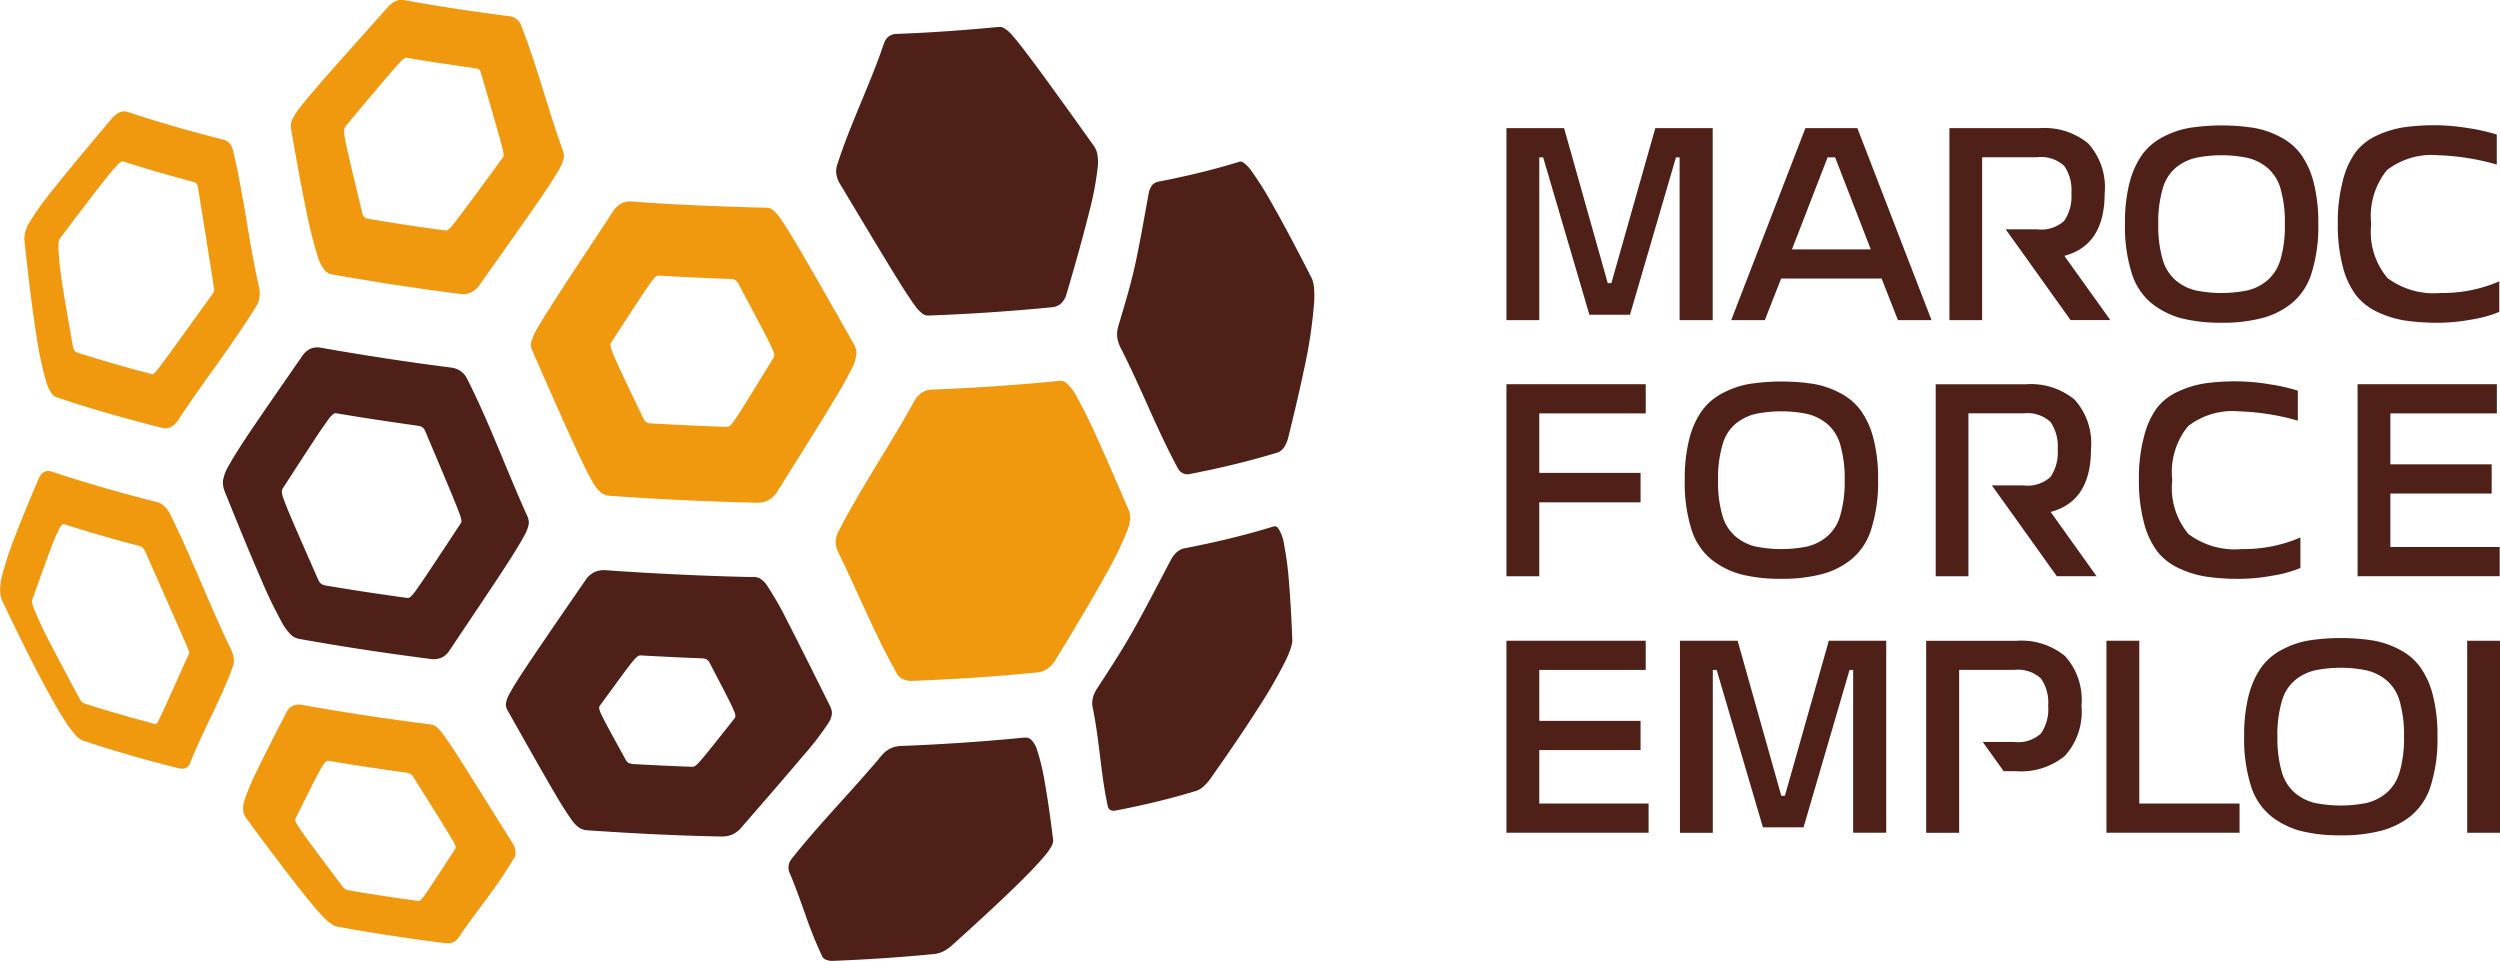 <svg xmlns="http://www.w3.org/2000/svg" xmlns:xlink="http://www.w3.org/1999/xlink" width="109.274" height="42" viewBox="0 0 109.274 42">
  <defs>
    <clipPath id="clip-path">
      <rect id="Rectangle_13" data-name="Rectangle 13" width="109.274" height="42" fill="none"/>
    </clipPath>
  </defs>
  <g id="Groupe_7" data-name="Groupe 7" transform="translate(0 0)">
    <g id="Groupe_6" data-name="Groupe 6" transform="translate(0 0)" clip-path="url(#clip-path)">
      <path id="Tracé_1" data-name="Tracé 1" d="M69.467,18.373q1.763-.463,1.763-2.739a2.849,2.849,0,0,0-.716-2.169,3.006,3.006,0,0,0-2.132-.672H64.444v8.391h1.43V14.065h2.405a1.49,1.49,0,0,1,1.182.375,1.863,1.863,0,0,1,.315,1.193,1.9,1.9,0,0,1-.315,1.212,1.49,1.49,0,0,1-1.182.37H66.9l.915,1.277,1.921,2.69h1.738Z" transform="translate(20.165 4.003)" fill="#4e2017"/>
      <path id="Tracé_2" data-name="Tracé 2" d="M56.241,12.791v1.276H51.587v2.6h4.428v1.288H51.587v3.231H50.153V12.791Z" transform="translate(15.693 4.003)" fill="#4e2017"/>
      <path id="Tracé_3" data-name="Tracé 3" d="M71.435,15.1A3.554,3.554,0,0,1,72,13.854a2.456,2.456,0,0,1,.944-.722,4.349,4.349,0,0,1,1.168-.351,9.864,9.864,0,0,1,1.4-.085,8.932,8.932,0,0,1,1.389.125,8.19,8.19,0,0,1,1.254.282v1.31a10.516,10.516,0,0,0-2.564-.407,3.193,3.193,0,0,0-2.236.65,3.182,3.182,0,0,0-.689,2.355,3.136,3.136,0,0,0,.712,2.361,3.381,3.381,0,0,0,2.326.655,6.234,6.234,0,0,0,2.564-.508v1.333a5.326,5.326,0,0,1-1.23.339,8.255,8.255,0,0,1-1.4.137,10.07,10.07,0,0,1-1.457-.091,4.461,4.461,0,0,1-1.2-.362,2.554,2.554,0,0,1-.96-.734,3.539,3.539,0,0,1-.587-1.254A7.076,7.076,0,0,1,71.209,17a7.009,7.009,0,0,1,.226-1.9" transform="translate(22.282 3.973)" fill="#4e2017"/>
      <path id="Tracé_4" data-name="Tracé 4" d="M78.489,21.184V12.79h6.088v1.277H79.922v2.225h4.428v1.276H79.922v2.338H84.7v1.276Z" transform="translate(24.56 4.003)" fill="#4e2017"/>
      <path id="Tracé_5" data-name="Tracé 5" d="M56.291,15.2a3.649,3.649,0,0,1,.555-1.23,2.563,2.563,0,0,1,.9-.763,3.939,3.939,0,0,1,1.158-.4,9.314,9.314,0,0,1,2.824,0,3.926,3.926,0,0,1,1.158.4,2.587,2.587,0,0,1,.9.763,3.651,3.651,0,0,1,.554,1.237,7,7,0,0,1,.2,1.789,6.788,6.788,0,0,1-.3,2.158,2.739,2.739,0,0,1-.886,1.333,3.477,3.477,0,0,1-1.316.643,6.769,6.769,0,0,1-1.729.193,7.046,7.046,0,0,1-1.729-.186,3.611,3.611,0,0,1-1.316-.65,2.746,2.746,0,0,1-.885-1.333A6.791,6.791,0,0,1,56.089,17a7.088,7.088,0,0,1,.2-1.8m1.255,1.808a5.281,5.281,0,0,0,.185,1.531,1.909,1.909,0,0,0,.57.926,2.143,2.143,0,0,0,.853.441,5.733,5.733,0,0,0,2.316,0,2.126,2.126,0,0,0,.853-.441,1.89,1.89,0,0,0,.57-.926,5.271,5.271,0,0,0,.188-1.531,5.271,5.271,0,0,0-.188-1.531,1.861,1.861,0,0,0-.57-.92,2.179,2.179,0,0,0-.853-.435,5.672,5.672,0,0,0-2.316,0,2.2,2.2,0,0,0-.853.435,1.835,1.835,0,0,0-.563.915,5.225,5.225,0,0,0-.192,1.536" transform="translate(17.551 3.976)" fill="#4e2017"/>
      <path id="Tracé_6" data-name="Tracé 6" d="M50.153,29.724V21.331h6.088v1.277H51.587v2.225h4.428V26.11H51.587v2.338h4.779v1.276Z" transform="translate(15.693 6.675)" fill="#4e2017"/>
      <path id="Tracé_7" data-name="Tracé 7" d="M58.449,21.331l1.909,6.777h.158l1.921-6.777h2.508v8.393H63.5V22.608h-.159l-2.01,6.88H59.556l-2.022-6.88h-.169v7.117H55.929V21.331Z" transform="translate(17.501 6.675)" fill="#4e2017"/>
      <path id="Tracé_8" data-name="Tracé 8" d="M70.2,22.005a3.012,3.012,0,0,0-2.133-.672H64.126v8.392h1.442v-7.12h2.4a1.483,1.483,0,0,1,1.175.375,1.831,1.831,0,0,1,.315,1.193,1.864,1.864,0,0,1-.315,1.212,1.483,1.483,0,0,1-1.175.37H66.6l.915,1.279h.55a3.023,3.023,0,0,0,2.127-.674,2.876,2.876,0,0,0,.722-2.187,2.851,2.851,0,0,0-.716-2.169" transform="translate(20.066 6.676)" fill="#4e2017"/>
      <path id="Tracé_9" data-name="Tracé 9" d="M75.946,29.724H70.128V21.331h1.435v7.117h4.383Z" transform="translate(21.944 6.675)" fill="#4e2017"/>
      <path id="Tracé_10" data-name="Tracé 10" d="M74.916,23.741a3.649,3.649,0,0,1,.554-1.23,2.58,2.58,0,0,1,.9-.763,3.926,3.926,0,0,1,1.158-.4,9.305,9.305,0,0,1,2.823,0,3.926,3.926,0,0,1,1.158.4,2.6,2.6,0,0,1,.9.763,3.651,3.651,0,0,1,.554,1.237,7.009,7.009,0,0,1,.2,1.789,6.829,6.829,0,0,1-.294,2.158,2.748,2.748,0,0,1-.886,1.333,3.483,3.483,0,0,1-1.317.643,6.759,6.759,0,0,1-1.728.193,7.046,7.046,0,0,1-1.729-.186,3.59,3.59,0,0,1-1.316-.65,2.748,2.748,0,0,1-.886-1.333,6.83,6.83,0,0,1-.294-2.158,7.084,7.084,0,0,1,.2-1.8m1.254,1.808a5.277,5.277,0,0,0,.186,1.531,1.9,1.9,0,0,0,.57.926,2.125,2.125,0,0,0,.853.441,5.733,5.733,0,0,0,2.316,0,2.112,2.112,0,0,0,.852-.441,1.9,1.9,0,0,0,.571-.926,5.322,5.322,0,0,0,.186-1.531,5.322,5.322,0,0,0-.186-1.531,1.872,1.872,0,0,0-.571-.92,2.165,2.165,0,0,0-.852-.435,5.671,5.671,0,0,0-2.316,0,2.179,2.179,0,0,0-.853.435,1.837,1.837,0,0,0-.565.915,5.225,5.225,0,0,0-.192,1.536" transform="translate(23.378 6.648)" fill="#4e2017"/>
      <rect id="Rectangle_12" data-name="Rectangle 12" width="1.434" height="8.393" transform="translate(107.84 28.007)" fill="#4e2017"/>
      <path id="Tracé_11" data-name="Tracé 11" d="M52.672,4.265l1.909,6.777h.158l1.921-6.777h2.508v8.393H57.722V5.541h-.159l-2.01,6.88H53.779l-2.022-6.88h-.169v7.117H50.153V4.265Z" transform="translate(15.693 1.335)" fill="#4e2017"/>
      <path id="Tracé_12" data-name="Tracé 12" d="M60.879,4.265h2.27l3.242,8.392H64.923l-.713-1.818H59.817l-.712,1.818H57.636Zm-.588,5.3h3.445L62.177,5.541h-.328Z" transform="translate(18.035 1.335)" fill="#4e2017"/>
      <path id="Tracé_13" data-name="Tracé 13" d="M69.923,9.847q1.763-.463,1.763-2.739a2.849,2.849,0,0,0-.716-2.169,3.006,3.006,0,0,0-2.132-.672H64.9v8.391h1.43V5.539h2.405a1.49,1.49,0,0,1,1.182.375,1.863,1.863,0,0,1,.315,1.193,1.9,1.9,0,0,1-.315,1.212,1.49,1.49,0,0,1-1.182.37H67.36l.915,1.277,1.921,2.69h1.738Z" transform="translate(20.308 1.335)" fill="#4e2017"/>
      <path id="Tracé_14" data-name="Tracé 14" d="M78.055,6.577a3.554,3.554,0,0,1,.57-1.249,2.456,2.456,0,0,1,.944-.722,4.349,4.349,0,0,1,1.168-.351,9.864,9.864,0,0,1,1.4-.085,8.932,8.932,0,0,1,1.389.125,8.191,8.191,0,0,1,1.254.282v1.31a10.516,10.516,0,0,0-2.564-.407,3.193,3.193,0,0,0-2.236.65,3.182,3.182,0,0,0-.689,2.355A3.136,3.136,0,0,0,80,10.846a3.381,3.381,0,0,0,2.326.655,6.234,6.234,0,0,0,2.564-.508v1.333a5.326,5.326,0,0,1-1.23.339,8.255,8.255,0,0,1-1.4.137A10.07,10.07,0,0,1,80.8,12.71a4.461,4.461,0,0,1-1.2-.362,2.554,2.554,0,0,1-.96-.734,3.539,3.539,0,0,1-.587-1.254,7.076,7.076,0,0,1-.221-1.887,7.008,7.008,0,0,1,.226-1.9" transform="translate(24.353 1.305)" fill="#4e2017"/>
      <path id="Tracé_15" data-name="Tracé 15" d="M70.948,6.675a3.648,3.648,0,0,1,.554-1.23,2.58,2.58,0,0,1,.9-.763,3.926,3.926,0,0,1,1.158-.4,9.305,9.305,0,0,1,2.823,0,3.926,3.926,0,0,1,1.158.4,2.6,2.6,0,0,1,.9.763,3.651,3.651,0,0,1,.554,1.237,7.009,7.009,0,0,1,.2,1.789,6.829,6.829,0,0,1-.294,2.158,2.748,2.748,0,0,1-.886,1.333,3.483,3.483,0,0,1-1.317.643,6.766,6.766,0,0,1-1.728.193,7.046,7.046,0,0,1-1.729-.186,3.59,3.59,0,0,1-1.316-.65,2.748,2.748,0,0,1-.886-1.333,6.829,6.829,0,0,1-.294-2.158,7.083,7.083,0,0,1,.2-1.8M72.2,8.483a5.276,5.276,0,0,0,.186,1.531,1.9,1.9,0,0,0,.57.926,2.125,2.125,0,0,0,.853.441,5.733,5.733,0,0,0,2.316,0,2.112,2.112,0,0,0,.852-.441,1.9,1.9,0,0,0,.571-.926,5.322,5.322,0,0,0,.186-1.531,5.322,5.322,0,0,0-.186-1.531,1.872,1.872,0,0,0-.571-.92,2.165,2.165,0,0,0-.852-.435,5.672,5.672,0,0,0-2.316,0,2.179,2.179,0,0,0-.853.435,1.837,1.837,0,0,0-.565.915A5.225,5.225,0,0,0,72.2,8.483" transform="translate(22.137 1.308)" fill="#4e2017"/>
      <path id="Tracé_16" data-name="Tracé 16" d="M13.028,9.559a.279.279,0,0,1-.133-.07.339.339,0,0,1-.08-.138c-.236-.982-.41-1.7-.533-2.227s-.2-.867-.236-1.091a1.373,1.373,0,0,1-.03-.374.327.327,0,0,1,.075-.158c.75-.9,1.275-1.523,1.648-1.961s.591-.689.73-.832a.867.867,0,0,1,.189-.164.144.144,0,0,1,.1-.017c.492.083.994.164,1.5.24s1.018.151,1.532.222a.308.308,0,0,1,.105.043.256.256,0,0,1,.093.14c.281.968.486,1.674.634,2.193s.242.848.294,1.062a1.729,1.729,0,0,1,.067.341.154.154,0,0,1-.028.108c-.664.909-1.141,1.56-1.488,2.027s-.561.748-.7.919a1.2,1.2,0,0,1-.223.226.164.164,0,0,1-.121.026c-.576-.079-1.149-.161-1.713-.247s-1.126-.176-1.678-.269M19.262.712Q18.061.558,16.9.382C16.125.264,15.363.138,14.619,0a.711.711,0,0,0-.356.049A1.085,1.085,0,0,0,13.933.3C12.754,1.619,11.9,2.576,11.279,3.281s-1,1.157-1.235,1.469a2.166,2.166,0,0,0-.328.542.762.762,0,0,0-.025.341c.267,1.543.483,2.7.666,3.582a19.085,19.085,0,0,0,.461,1.868,2.03,2.03,0,0,0,.347.735.554.554,0,0,0,.323.176q1.355.242,2.768.458t2.867.4a.883.883,0,0,0,.431-.068,1,1,0,0,0,.349-.29c1.041-1.47,1.8-2.542,2.35-3.331s.886-1.3,1.09-1.648a1.973,1.973,0,0,0,.268-.607.677.677,0,0,0-.045-.352c-.328-.9-.607-1.821-.894-2.737s-.579-1.833-.93-2.727A.752.752,0,0,0,19.618.9a.6.6,0,0,0-.356-.189" transform="translate(3.03 0)" fill="#f1990e"/>
      <path id="Tracé_17" data-name="Tracé 17" d="M22.883,16.409a.374.374,0,0,1-.164-.056.378.378,0,0,1-.114-.134c-.76-1.583-1.14-2.376-1.316-2.8s-.151-.465-.1-.557c.948-1.456,1.423-2.185,1.683-2.55s.306-.364.4-.365q.792.047,1.586.084t1.594.066a.35.35,0,0,1,.16.051.385.385,0,0,1,.118.127c.822,1.54,1.233,2.311,1.427,2.718s.171.452.126.542c-.926,1.509-1.388,2.263-1.646,2.642s-.312.381-.421.383q-.837-.028-1.67-.068t-1.662-.088m5.039-9.425c-.985-.022-1.969-.058-2.949-.1s-1.955-.1-2.923-.172a.9.9,0,0,0-.424.088.958.958,0,0,0-.328.3c-.933,1.413-1.635,2.471-2.157,3.272s-.868,1.346-1.091,1.726a3.114,3.114,0,0,0-.362.752.538.538,0,0,0,.033.349c.755,1.712,1.3,2.959,1.717,3.868s.688,1.48.9,1.842a1.7,1.7,0,0,0,.421.546.757.757,0,0,0,.381.123q1.6.114,3.213.19c1.075.05,2.157.088,3.239.113a1.05,1.05,0,0,0,.469-.114,1.11,1.11,0,0,0,.358-.332c1-1.6,1.734-2.764,2.257-3.624s.842-1.413,1.023-1.795a1.7,1.7,0,0,0,.207-.67.867.867,0,0,0-.122-.41c-.92-1.62-1.59-2.8-2.086-3.654s-.819-1.39-1.049-1.725a1.84,1.84,0,0,0-.421-.49.5.5,0,0,0-.3-.08" transform="translate(5.53 2.099)" fill="#f1990e"/>
      <path id="Tracé_18" data-name="Tracé 18" d="M11.861,21.961a.351.351,0,0,1-.15-.068.426.426,0,0,1-.109-.138c-.508-1.155-.863-1.961-1.107-2.53s-.377-.9-.442-1.1A.826.826,0,0,1,10,17.855a.272.272,0,0,1,.045-.135c.582-.9,1.006-1.551,1.318-2.026s.515-.772.653-.956a1.129,1.129,0,0,1,.239-.265.167.167,0,0,1,.137-.025q.882.15,1.787.286T16,15a.368.368,0,0,1,.154.068.4.4,0,0,1,.105.142c.471,1.113.807,1.909,1.045,2.48s.378.919.457,1.137a1.4,1.4,0,0,1,.088.311.161.161,0,0,1-.028.114l-.087.133c-.029.043-.058.085-.085.129-.483.734-.851,1.289-1.13,1.709s-.474.705-.613.9a2.034,2.034,0,0,1-.291.353.156.156,0,0,1-.14.041l-.19-.026-.19-.026q-.825-.116-1.633-.24t-1.6-.259m5.571-9.513q-1.491-.189-2.936-.411t-2.833-.469a.814.814,0,0,0-.412.05.919.919,0,0,0-.335.28c-.975,1.407-1.691,2.439-2.21,3.207s-.839,1.274-1.033,1.631a1.857,1.857,0,0,0-.251.667,1.074,1.074,0,0,0,.074.444c.685,1.7,1.2,2.947,1.6,3.861a20.18,20.18,0,0,0,.9,1.867,2.188,2.188,0,0,0,.435.579.724.724,0,0,0,.332.15q1.39.25,2.836.47t2.94.411a.911.911,0,0,0,.431-.059.822.822,0,0,0,.322-.269c1.031-1.536,1.77-2.636,2.294-3.435s.832-1.3,1.006-1.633a1.463,1.463,0,0,0,.2-.536.681.681,0,0,0-.07-.326c-.453-1-.867-2.021-1.291-3.034s-.86-2.025-1.358-3.005a.855.855,0,0,0-.156-.2.868.868,0,0,0-.482-.238" transform="translate(2.321 3.618)" fill="#4e2017"/>
      <path id="Tracé_19" data-name="Tracé 19" d="M3.108,14.247a.281.281,0,0,1-.089-.06.368.368,0,0,1-.081-.171c-.165-.939-.322-1.828-.44-2.577a15.6,15.6,0,0,1-.2-1.744,1.931,1.931,0,0,1,.008-.26.338.338,0,0,1,.043-.148C3.142,8.232,3.7,7.5,4.091,7s.622-.779.765-.928a.791.791,0,0,1,.186-.16.16.16,0,0,1,.1-.013q.729.234,1.5.458t1.59.439a.25.25,0,0,1,.092.055.28.28,0,0,1,.072.159c.218,1.358.37,2.309.477,2.978s.167,1.054.2,1.277c.022.152.032.23.033.272s0,.05-.008.058q-.055.079-.11.154c-.035.051-.072.1-.106.15-.679.944-1.165,1.62-1.515,2.1s-.565.775-.7.948a1.78,1.78,0,0,1-.2.227c-.037.03-.053.026-.072.022l-.131-.034-.13-.035q-.8-.211-1.556-.433t-1.477-.452m6.41-9.3Q8.385,4.659,7.33,4.354T5.308,3.725a.515.515,0,0,0-.319.018.959.959,0,0,0-.319.236C3.508,5.346,2.7,6.326,2.127,7.043A14.1,14.1,0,0,0,1.051,8.53a1.807,1.807,0,0,0-.213.49,1.249,1.249,0,0,0-.022.345c.193,1.826.365,3.155.52,4.125a15.213,15.213,0,0,0,.412,1.975,1.9,1.9,0,0,0,.259.579.468.468,0,0,0,.21.159q1.063.356,2.223.692t2.4.649a.616.616,0,0,0,.369-.034.8.8,0,0,0,.3-.273c.558-.852,1.157-1.678,1.747-2.508s1.175-1.663,1.707-2.535a.931.931,0,0,0,.116-.309,1.3,1.3,0,0,0-.009-.491c-.227-.991-.394-1.994-.563-3s-.341-2-.579-2.995a.777.777,0,0,0-.1-.231.54.54,0,0,0-.31-.227" transform="translate(0.254 1.161)" fill="#f1990e"/>
      <path id="Tracé_20" data-name="Tracé 20" d="M3.706,25.849a.381.381,0,0,1-.1-.055.55.55,0,0,1-.122-.15c-.458-.853-.9-1.686-1.267-2.391a15.616,15.616,0,0,1-.758-1.62,1.67,1.67,0,0,1-.051-.179.292.292,0,0,1-.008-.112c.352-1,.607-1.705.794-2.2a9.27,9.27,0,0,1,.394-.937.539.539,0,0,1,.135-.186.108.108,0,0,1,.1-.009c.517.165,1.052.33,1.6.488s1.115.315,1.694.466a.37.37,0,0,1,.108.059.45.45,0,0,1,.117.164c.609,1.377,1.028,2.323,1.314,2.975s.444,1.01.528,1.208c.051.119.075.181.087.215s.008.039.005.046c-.02.046-.041.089-.06.134l-.058.13c-.391.868-.663,1.473-.855,1.895s-.3.658-.37.79a.778.778,0,0,1-.088.148c-.018.021-.029.018-.042.016l-.127-.033-.127-.034q-.746-.2-1.46-.407t-1.385-.424m3.159-8.808q-1.245-.313-2.4-.649T2.239,15.7a.435.435,0,0,0-.307.018.6.6,0,0,0-.226.259c-.486,1.136-.84,2.011-1.1,2.693a14.184,14.184,0,0,0-.5,1.531,2.533,2.533,0,0,0-.1.771,1.267,1.267,0,0,0,.109.419c.705,1.477,1.264,2.6,1.712,3.442s.782,1.422,1.041,1.813a4.254,4.254,0,0,0,.449.591.873.873,0,0,0,.285.217q.971.325,2.028.632t2.193.591a.5.5,0,0,0,.3-.016.391.391,0,0,0,.184-.209c.284-.718.622-1.414.954-2.111s.659-1.4.922-2.126a.738.738,0,0,0,.033-.335,1.375,1.375,0,0,0-.118-.4c-.478-.977-.9-1.977-1.333-2.978s-.859-2-1.347-2.97a1.121,1.121,0,0,0-.179-.259.791.791,0,0,0-.374-.235" transform="translate(0 4.907)" fill="#f1990e"/>
      <path id="Tracé_21" data-name="Tracé 21" d="M12.693,31.572a.453.453,0,0,1-.11-.039.425.425,0,0,1-.137-.113c-.684-.912-1.146-1.532-1.459-1.956s-.471-.656-.55-.792a.445.445,0,0,1-.066-.156.154.154,0,0,1,.016-.083c.361-.725.618-1.242.806-1.611s.309-.591.4-.722a.5.5,0,0,1,.148-.168.182.182,0,0,1,.121-.013q.831.14,1.681.269t1.719.248a.434.434,0,0,1,.152.058.407.407,0,0,1,.113.114c.532.847.915,1.456,1.191,1.9s.441.714.54.889a1.36,1.36,0,0,1,.126.259.1.1,0,0,1-.009.091c-.375.578-.656,1.01-.869,1.334s-.358.54-.461.683a1.411,1.411,0,0,1-.2.248.109.109,0,0,1-.1.028q-.778-.106-1.539-.222t-1.5-.242M16.3,24.326q-1.459-.185-2.873-.4t-2.772-.458a.727.727,0,0,0-.378.037.6.6,0,0,0-.26.238c-.57,1.1-.983,1.912-1.277,2.522a10.8,10.8,0,0,0-.563,1.309,1.173,1.173,0,0,0-.079.546.874.874,0,0,0,.158.339c.97,1.313,1.681,2.253,2.21,2.928s.876,1.086,1.121,1.339a2.018,2.018,0,0,0,.408.348.807.807,0,0,0,.265.1q1.121.2,2.29.379t2.372.331a.794.794,0,0,0,.335-.03.511.511,0,0,0,.227-.173c.4-.595.835-1.166,1.259-1.742a20.658,20.658,0,0,0,1.2-1.782.447.447,0,0,0,.06-.219.751.751,0,0,0-.105-.378c-.932-1.5-1.6-2.559-2.076-3.316s-.779-1.209-.981-1.48a1.614,1.614,0,0,0-.324-.357.446.446,0,0,0-.222-.076" transform="translate(2.532 7.34)" fill="#f1990e"/>
      <path id="Tracé_22" data-name="Tracé 22" d="M22.361,27.453a.405.405,0,0,1-.159-.047.336.336,0,0,1-.109-.11c-.309-.562-.54-.983-.712-1.3s-.285-.534-.356-.685a1.01,1.01,0,0,1-.106-.291.175.175,0,0,1,.038-.126c.4-.546.7-.954.924-1.262s.382-.512.494-.649a1.228,1.228,0,0,1,.234-.239.22.22,0,0,1,.14-.034q.675.037,1.352.07c.452.022.9.041,1.356.058a.39.39,0,0,1,.164.049.358.358,0,0,1,.114.119c.337.646.58,1.112.752,1.449s.274.55.33.689a.591.591,0,0,1,.058.218.2.2,0,0,1-.045.108c-.416.525-.729.92-.966,1.216s-.4.494-.516.625a1.256,1.256,0,0,1-.24.232.232.232,0,0,1-.14.034q-.654-.024-1.306-.054c-.435-.021-.869-.043-1.3-.068m5.266-8.17q-1.625-.037-3.242-.113t-3.213-.19a1.019,1.019,0,0,0-.463.088,1,1,0,0,0-.354.3c-1.039,1.507-1.782,2.586-2.308,3.368S17.209,24,17.035,24.325a1.37,1.37,0,0,0-.193.5.5.5,0,0,0,.068.277c.818,1.449,1.407,2.492,1.843,3.246s.721,1.216.93,1.5a1.444,1.444,0,0,0,.39.41.778.778,0,0,0,.331.095q1.457.1,2.93.172t2.957.1a1.178,1.178,0,0,0,.437-.084,1.072,1.072,0,0,0,.353-.249c1.267-1.457,2.147-2.471,2.752-3.193a12.771,12.771,0,0,0,1.107-1.438.9.9,0,0,0,.154-.416.732.732,0,0,0-.072-.3c-.836-1.679-1.425-2.858-1.853-3.687a14.655,14.655,0,0,0-.9-1.586,1.007,1.007,0,0,0-.336-.335.712.712,0,0,0-.311-.058" transform="translate(5.27 5.939)" fill="#4e2017"/>
      <path id="Tracé_23" data-name="Tracé 23" d="M34.9.9q-1.044.1-2.161.18t-2.3.123a.57.57,0,0,0-.319.122.711.711,0,0,0-.2.309c-.3.9-.67,1.772-1.032,2.648s-.721,1.753-1.01,2.656a.88.88,0,0,0-.014.482,1.225,1.225,0,0,0,.112.288c.987,1.648,1.695,2.827,2.21,3.671s.842,1.351,1.066,1.658a1.559,1.559,0,0,0,.379.408.463.463,0,0,0,.27.066q1.436-.055,2.791-.148t2.623-.219a.687.687,0,0,0,.348-.156.915.915,0,0,0,.226-.358c.479-1.616.8-2.806,1.02-3.693a13.523,13.523,0,0,0,.356-1.867,2.044,2.044,0,0,0-.02-.655,1.012,1.012,0,0,0-.151-.33C38.03,4.6,37.266,3.533,36.706,2.774s-.91-1.214-1.15-1.486a1.469,1.469,0,0,0-.4-.351A.456.456,0,0,0,34.9.9" transform="translate(8.711 0.281)" fill="#4e2017"/>
      <path id="Tracé_24" data-name="Tracé 24" d="M42.514,5.393c-.524.161-1.083.316-1.675.461s-1.22.282-1.879.41a.457.457,0,0,0-.255.169.886.886,0,0,0-.137.357c-.277,1.537-.431,2.387-.6,3.148s-.366,1.439-.723,2.631a1.212,1.212,0,0,0-.033.575,1.4,1.4,0,0,0,.113.333c.446.87.844,1.763,1.245,2.656s.807,1.78,1.272,2.642a.52.52,0,0,0,.2.215.474.474,0,0,0,.282.053q1.085-.209,2.064-.449t1.842-.507a.582.582,0,0,0,.246-.2,1.46,1.46,0,0,0,.182-.394c.189-.768.46-1.867.691-2.975a20.624,20.624,0,0,0,.457-3.039,4.215,4.215,0,0,0-.008-.57,1.415,1.415,0,0,0-.088-.408C44.981,9.069,44.427,8.034,44,7.287A14.825,14.825,0,0,0,43.072,5.8a1.429,1.429,0,0,0-.378-.389.206.206,0,0,0-.18-.021" transform="translate(11.637 1.684)" fill="#4e2017"/>
      <path id="Tracé_25" data-name="Tracé 25" d="M37.54,12.685q-1.3.13-2.685.225T32,13.062a.91.91,0,0,0-.421.138,1.044,1.044,0,0,0-.309.345c-.537.975-1.123,1.922-1.7,2.874s-1.147,1.908-1.654,2.9a.84.84,0,0,0-.091.331,1.062,1.062,0,0,0,.088.481c.441.89.844,1.8,1.26,2.7s.846,1.8,1.337,2.665a.533.533,0,0,0,.185.186.857.857,0,0,0,.437.114q1.471-.057,2.861-.152t2.688-.225a.963.963,0,0,0,.391-.15,1.343,1.343,0,0,0,.324-.335c1.041-1.7,1.763-2.93,2.26-3.834a14.315,14.315,0,0,0,.906-1.864,1.892,1.892,0,0,0,.134-.572.871.871,0,0,0-.054-.307c-.611-1.431-1.081-2.5-1.449-3.307s-.638-1.338-.844-1.691a1.893,1.893,0,0,0-.473-.611.447.447,0,0,0-.332-.066" transform="translate(8.705 3.968)" fill="#f1990e"/>
      <path id="Tracé_26" data-name="Tracé 26" d="M36.54,24.558q-1.27.126-2.627.219t-2.8.148a1.2,1.2,0,0,0-.337.076,1.156,1.156,0,0,0-.454.337c-.641.768-1.314,1.506-1.984,2.249s-1.333,1.489-1.954,2.274a.627.627,0,0,0-.118.239.587.587,0,0,0,.022.344c.261.605.475,1.228.7,1.849a17.893,17.893,0,0,0,.737,1.832.289.289,0,0,0,.129.126.706.706,0,0,0,.318.066q1.188-.047,2.309-.123c.747-.05,1.47-.112,2.17-.181a1.19,1.19,0,0,0,.344-.1,1.772,1.772,0,0,0,.344-.225c1.238-1.112,2.133-1.946,2.781-2.575s1.048-1.054,1.295-1.35a2.433,2.433,0,0,0,.351-.5.5.5,0,0,0,.051-.238c-.137-1.111-.261-1.947-.377-2.575a9,9,0,0,0-.32-1.333,1,1,0,0,0-.3-.5.378.378,0,0,0-.281-.053" transform="translate(8.215 7.683)" fill="#4e2017"/>
      <path id="Tracé_27" data-name="Tracé 27" d="M44.27,17.534c-.575.179-1.191.347-1.842.507s-1.34.31-2.065.449a.762.762,0,0,0-.323.18,1.387,1.387,0,0,0-.267.373c-.817,1.56-1.258,2.4-1.675,3.131s-.809,1.344-1.526,2.446a1.234,1.234,0,0,0-.2.515.876.876,0,0,0,.009.293c.15.716.238,1.44.327,2.165s.18,1.449.336,2.165a.228.228,0,0,0,.143.177.375.375,0,0,0,.188.013q.991-.191,1.883-.41t1.679-.462a.922.922,0,0,0,.272-.167,2.3,2.3,0,0,0,.291-.315q1.292-1.828,2.123-3.134a20.9,20.9,0,0,0,1.2-2.081,4.62,4.62,0,0,0,.206-.495,1.414,1.414,0,0,0,.081-.351c-.041-1.146-.1-2.034-.158-2.718a13.375,13.375,0,0,0-.206-1.507,1.638,1.638,0,0,0-.267-.719.177.177,0,0,0-.206-.055" transform="translate(11.377 5.483)" fill="#4e2017"/>
    </g>
  </g>
</svg>
